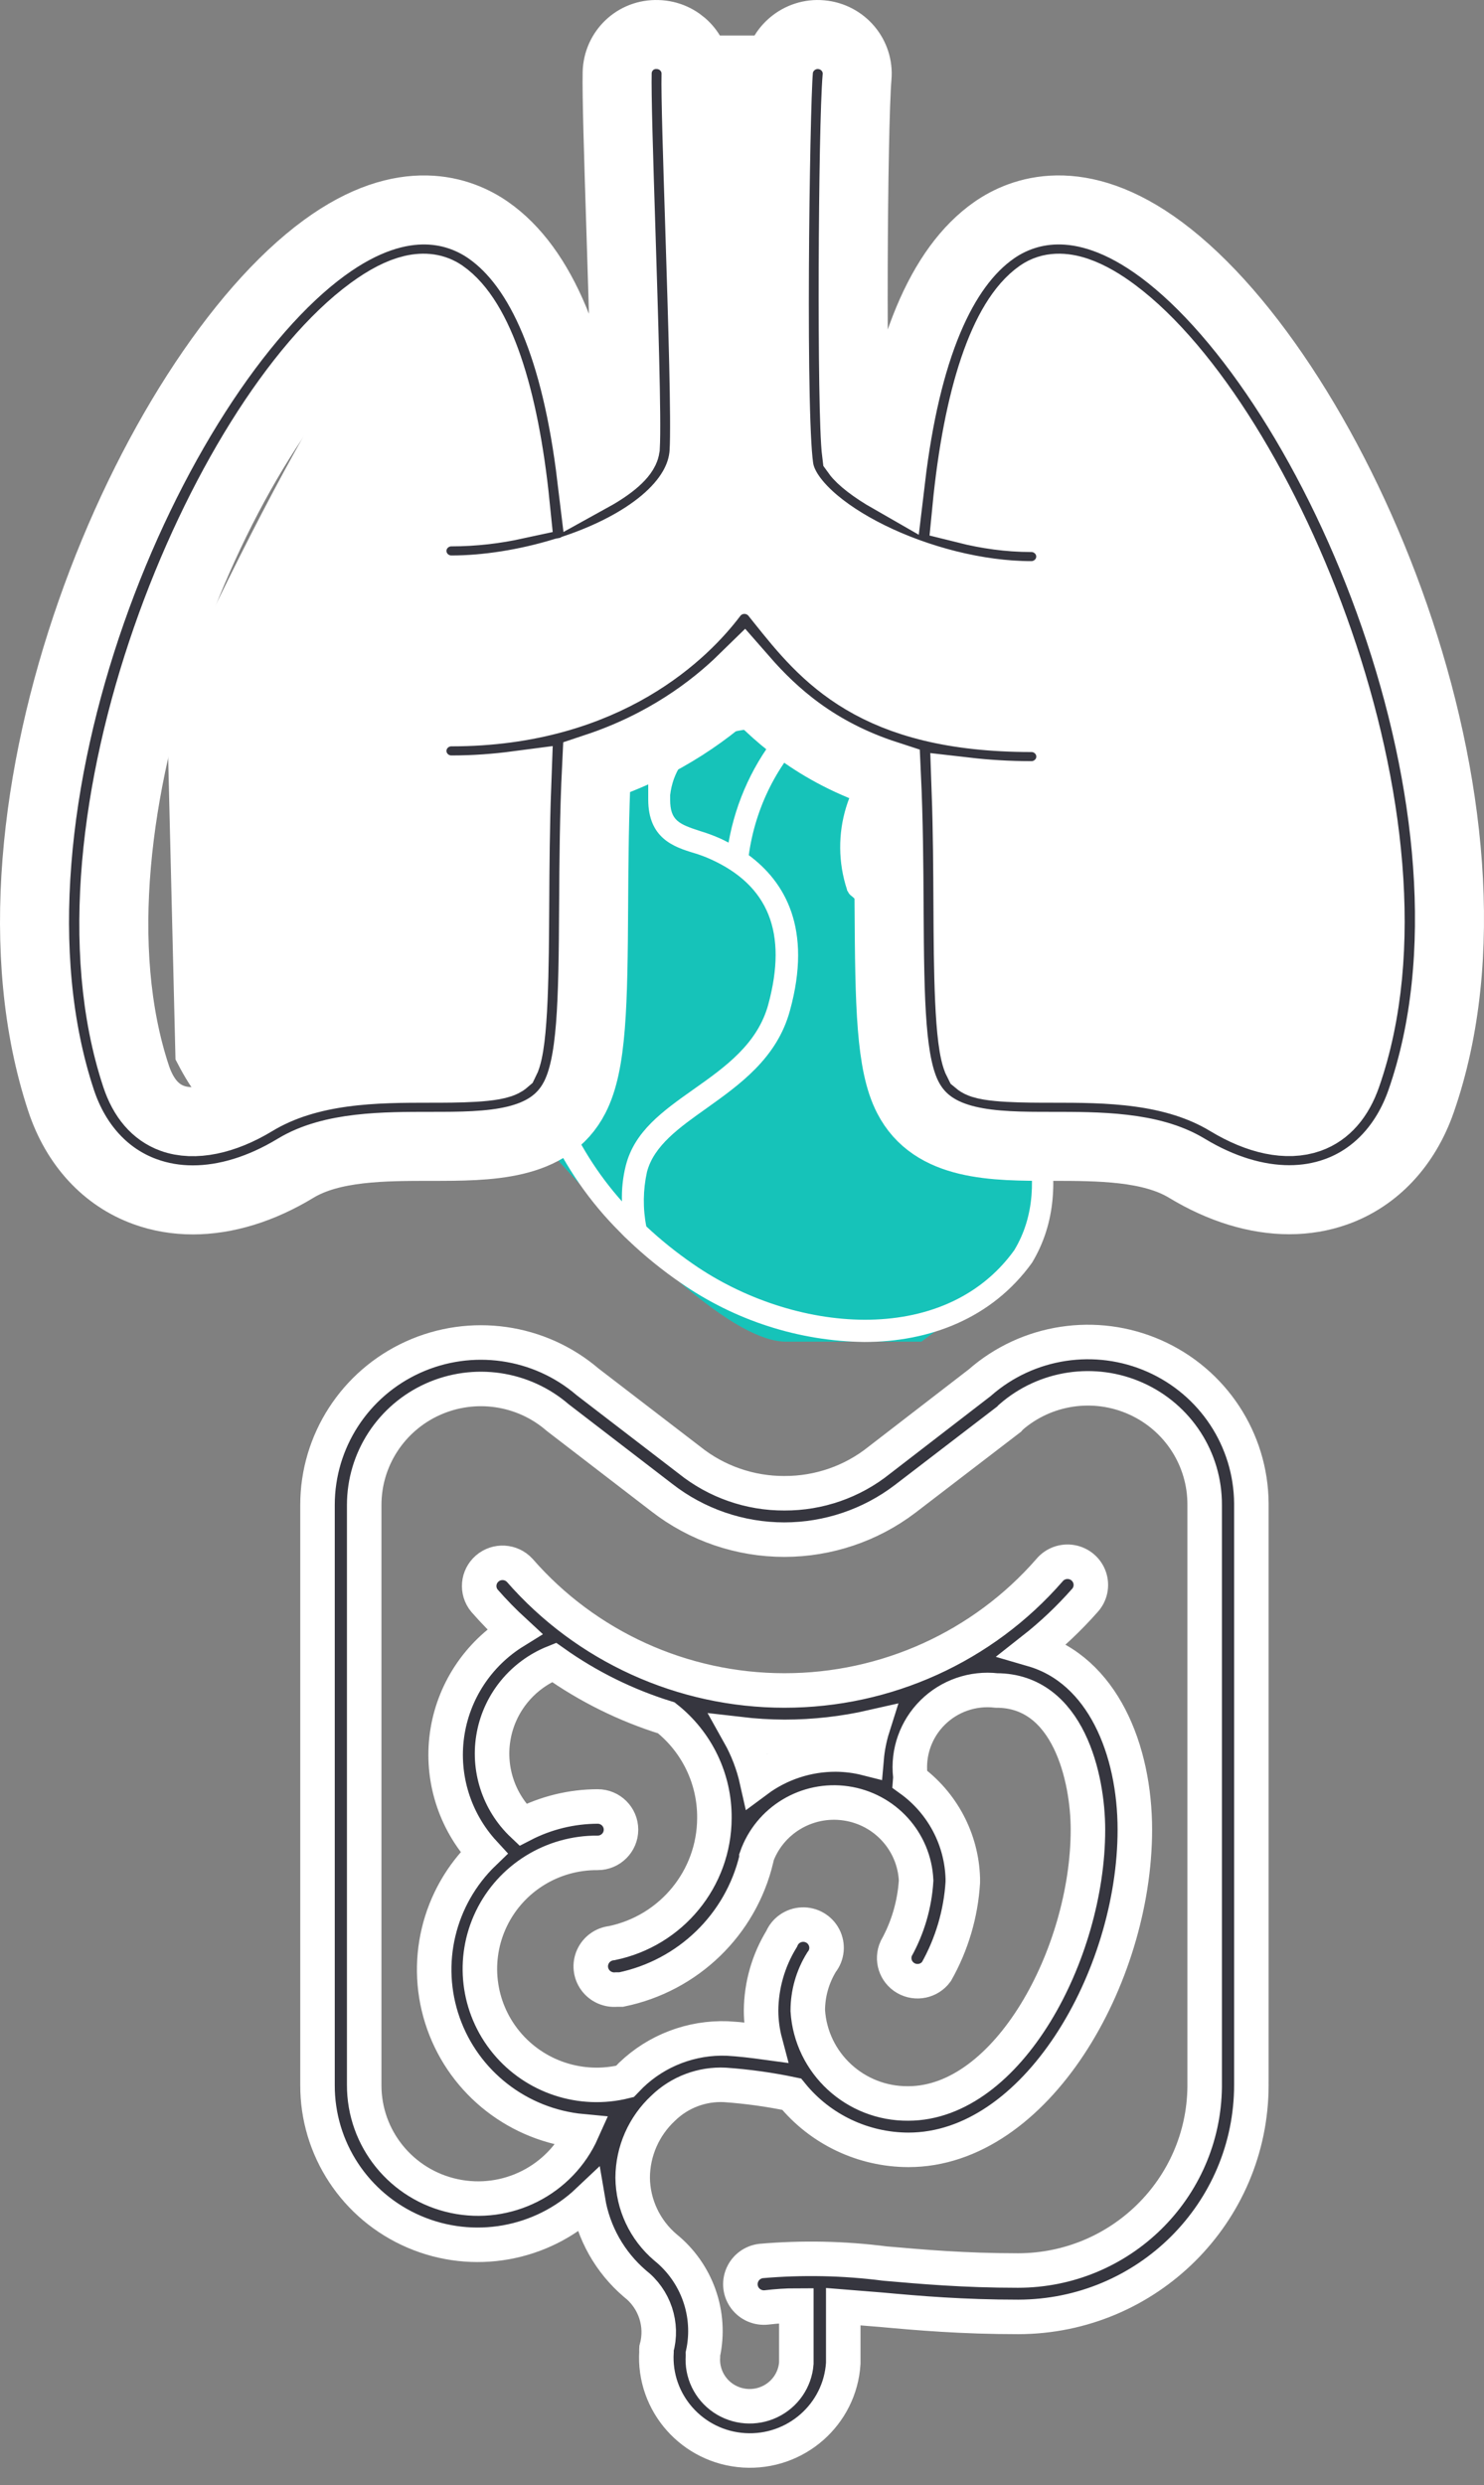 <?xml version="1.0" encoding="UTF-8" standalone="no"?>
<svg width="43px" height="72px" viewBox="0 0 43 72" version="1.1" xmlns="http://www.w3.org/2000/svg" xmlns:xlink="http://www.w3.org/1999/xlink">
    <rect x="0" y="0" width="43" height="72" fill="#808080" stroke="none"/>
    <!-- Generator: Sketch 49.3 (51167) - http://www.bohemiancoding.com/sketch -->
    <title>Group 9</title>
    <desc>Created with Sketch.</desc>
    <defs></defs>
    <g id="Final-Pages" stroke="none" stroke-width="1" fill="none" fill-rule="evenodd">
        <g id="Company-&amp;-Academic-Partnerships" transform="translate(-703, -488)">
            <g id="Group-9" transform="translate(704, 489)">
                <g id="Group-8">
                    <g id="noun_1695867_cc" transform="translate(11.48, 17.294)">
                        <path d="M0.818,0.434 L2.253,13.69 C6.188,18.283 8.869,20.579 10.295,20.579 C11.72,20.579 13.028,20.579 14.217,20.579 C16.558,18.891 17.729,17.448 17.729,16.251 C17.729,15.053 17.729,9.781 17.729,0.434 L0.818,0.434 Z" id="Path-2" fill="#16C3B9"></path>
                        <path d="M2.487,10.825 C2.672,13.328 3.739,15.671 5.483,17.403 C5.565,17.489 5.647,17.572 5.73,17.647 C6.201,18.096 6.705,18.505 7.238,18.872 C8.816,19.967 10.665,20.563 12.561,20.588 C14.461,20.588 16.262,19.902 17.421,18.296 C18.836,15.959 17.503,13.097 16.617,11.206 C16.397,10.729 16.202,10.313 16.074,9.967 C15.9,9.451 15.76,8.924 15.656,8.388 C15.343,6.93 14.997,5.299 13.496,3.903 C13.79,3.623 14.123,3.391 14.484,3.216 C14.859,3.038 15.124,2.676 15.188,2.252 C15.252,1.854 15.134,1.447 14.868,1.153 C14.603,0.858 14.221,0.71 13.835,0.752 C12.672,0.921 11.585,1.452 10.718,2.276 C10.295,2.177 9.863,2.135 9.43,2.152 C8.5,2.152 7.607,2.536 6.948,3.22 L6.948,1.61 C6.948,1.61 6.948,1.583 6.948,1.569 C6.948,1.555 6.948,1.542 6.948,1.524 C6.947,1.496 6.942,1.468 6.931,1.442 C6.874,0.81 6.462,0.274 5.882,0.078 C5.303,-0.118 4.667,0.063 4.265,0.539 C4.039,0.805 3.904,1.14 3.879,1.494 C3.879,1.494 3.879,1.514 3.879,1.524 C3.879,1.535 3.879,1.566 3.879,1.586 C3.876,1.65 3.876,1.714 3.879,1.778 C4.008,3.031 4.061,4.764 3.593,5.897 C2.727,7.76 2.352,9.418 2.487,10.825 Z M15.05,8.532 C15.156,9.105 15.304,9.668 15.491,10.217 C15.626,10.595 15.821,11.017 16.054,11.511 C16.927,13.375 18.119,15.928 16.907,17.932 C14.866,20.763 10.487,20.334 7.603,18.33 C7.126,18.001 6.672,17.637 6.247,17.239 C6.145,16.718 6.152,16.181 6.266,15.664 C6.464,14.898 7.208,14.373 7.992,13.817 C8.95,13.131 10.033,12.369 10.408,10.989 C11.066,8.608 10.26,7.256 9.216,6.483 C9.409,5.09 10.055,3.808 11.047,2.853 C11.554,2.363 12.147,1.979 12.792,1.72 C12.718,1.999 12.737,2.295 12.848,2.561 C12.962,2.814 13.148,3.025 13.381,3.165 C12.075,4.144 11.54,5.9 12.064,7.485 C12.064,7.503 12.064,7.516 12.087,7.53 C12.091,7.544 12.096,7.556 12.104,7.568 C12.123,7.602 12.148,7.631 12.179,7.654 C12.87,8.214 13.197,9.134 13.022,10.028 C12.988,10.206 13.092,10.379 13.259,10.427 C13.283,10.43 13.308,10.43 13.332,10.427 C13.478,10.422 13.604,10.317 13.641,10.169 C13.858,9.064 13.479,7.923 12.653,7.194 C12.361,6.241 12.519,5.2 13.078,4.387 C14.425,5.636 14.741,7.108 15.047,8.532 L15.05,8.532 Z M14.589,2.156 C14.561,2.36 14.438,2.536 14.26,2.626 L14.24,2.626 C14.108,2.684 13.958,2.684 13.825,2.626 C13.663,2.567 13.53,2.443 13.453,2.283 C13.381,2.118 13.382,1.928 13.457,1.765 C13.552,1.575 13.73,1.447 13.934,1.421 C14.122,1.402 14.307,1.474 14.436,1.617 C14.565,1.761 14.623,1.959 14.593,2.152 L14.589,2.156 Z M9.453,2.815 C9.686,2.809 9.92,2.82 10.151,2.849 C9.371,3.776 8.845,4.906 8.63,6.12 C8.541,6.072 8.452,6.027 8.364,5.989 C8.184,5.91 8.001,5.843 7.814,5.787 C7.191,5.584 6.938,5.481 6.938,4.874 L6.938,4.743 C7.096,3.405 8.331,2.87 9.453,2.815 Z M4.739,0.986 C4.906,0.79 5.146,0.678 5.397,0.677 C5.875,0.678 6.268,1.071 6.289,1.569 C6.284,2.083 5.88,2.494 5.387,2.489 C4.895,2.483 4.5,2.062 4.505,1.548 C4.518,1.338 4.601,1.139 4.739,0.986 Z M4.172,6.178 C4.561,5.238 4.633,3.992 4.594,2.866 C4.839,3.028 5.123,3.115 5.414,3.117 C5.733,3.115 6.045,3.008 6.303,2.811 L6.303,4.87 C6.303,5.989 7.037,6.243 7.619,6.418 C7.784,6.467 7.946,6.527 8.103,6.597 C9.796,7.359 10.342,8.735 9.783,10.804 C9.473,11.95 8.535,12.62 7.626,13.261 C6.717,13.903 5.901,14.486 5.651,15.485 C5.567,15.821 5.531,16.168 5.542,16.515 C4.134,14.936 3.281,12.906 3.122,10.756 C2.997,9.476 3.349,7.942 4.172,6.178 Z" id="Shape" fill="#FFFFFF" fill-rule="nonzero"></path>
                    </g>
                    <path d="M19.374,0.029 L24.176,0.029 L23.848,12.01 L27.228,13.706 C28.275,9.036 29.146,6.461 29.839,5.982 C30.878,5.263 40.415,17.369 39.897,25.072 C39.379,32.775 34.525,31.481 32.527,30.477 C31.196,29.807 29.773,29.807 28.261,30.477 C26.893,28.486 26.209,25.194 26.209,20.599 C23.393,17.643 21.985,16.165 21.985,16.165 L17.319,19.834 L16.438,28.261 C15.123,29.738 13.075,30.477 10.294,30.477 C6.123,30.477 5.68,32.827 4.085,29.696 L3.838,19.517 C7.763,10.992 10.731,6.294 12.742,5.423 C15.494,9.169 16.793,11.787 16.64,13.276 C16.486,14.765 17.51,14.343 19.712,12.01 L19.374,0.029 Z" id="Path-4" fill="#FFFFFF"></path>
                    <path d="M32.659,6.241 C30.272,4.464 28.595,5.12 27.807,5.669 C26.255,6.752 25.249,9.174 24.808,12.876 C24.299,12.585 23.945,12.302 23.817,12.123 C23.667,10.941 23.709,2.663 23.834,1.23 C23.888,0.607 23.423,0.059 22.794,0.005 C22.174,-0.052 21.611,0.412 21.557,1.035 C21.46,2.136 21.328,11.501 21.593,12.67 C21.979,14.414 25.726,16.258 28.881,16.258 C29.513,16.258 30.025,15.751 30.025,15.126 C30.025,14.5 29.513,13.994 28.881,13.994 C28.227,13.994 27.597,13.901 27.013,13.755 C27.331,10.494 28.087,8.242 29.124,7.518 C29.743,7.086 30.641,7.569 31.286,8.05 C35.605,11.264 40.538,22.931 38.016,30.165 C37.792,30.81 37.428,31.226 36.936,31.401 C36.306,31.626 35.472,31.453 34.584,30.916 C32.99,29.95 31.041,29.95 29.475,29.95 C28.759,29.95 27.56,29.95 27.341,29.765 C27.068,29.237 27.056,27.02 27.047,25.238 C27.042,24.214 27.036,23.087 26.996,21.946 C27.578,22.013 28.201,22.053 28.884,22.053 C29.516,22.053 30.027,21.547 30.027,20.922 C30.027,20.296 29.516,19.789 28.884,19.789 C24.325,19.789 22.9,18.007 21.642,16.436 L21.463,16.212 C21.245,15.943 20.917,15.788 20.57,15.788 C20.564,15.788 20.558,15.788 20.552,15.788 C20.197,15.793 19.867,15.961 19.654,16.242 C18.887,17.259 16.614,19.624 12.081,19.624 C11.449,19.624 10.937,20.131 10.937,20.756 C10.937,21.382 11.449,21.888 12.081,21.888 C12.752,21.888 13.378,21.84 13.972,21.762 C13.928,22.94 13.921,24.108 13.915,25.167 C13.905,26.977 13.892,29.23 13.63,29.748 C13.396,29.95 12.198,29.95 11.481,29.95 C9.915,29.95 7.965,29.95 6.373,30.916 C5.487,31.454 4.618,31.631 3.989,31.401 C3.505,31.225 3.153,30.815 2.943,30.183 C0.504,22.811 5.463,11.145 9.753,8.004 C10.652,7.345 11.351,7.185 11.834,7.52 C12.856,8.232 13.606,10.438 13.93,13.627 C13.355,13.752 12.731,13.83 12.081,13.83 C11.449,13.83 10.937,14.337 10.937,14.961 C10.937,15.587 11.449,16.094 12.081,16.094 C13.092,16.094 14.247,15.913 15.338,15.58 C15.456,15.56 15.57,15.529 15.672,15.477 C17.638,14.812 19.313,13.638 19.401,12.092 C19.452,11.196 19.363,8.341 19.276,5.582 C19.213,3.602 19.154,1.733 19.168,1.161 C19.184,0.536 18.686,0.017 18.055,0.001 C17.412,-0.023 16.899,0.479 16.883,1.104 C16.868,1.74 16.924,3.554 16.991,5.653 C17.068,8.109 17.165,11.166 17.119,11.962 C17.087,12.172 16.725,12.499 16.142,12.821 C15.699,9.151 14.696,6.748 13.151,5.67 C12.375,5.128 10.726,4.477 8.394,6.184 C3.372,9.86 -2.04,22.391 0.771,30.889 C1.198,32.175 2.06,33.112 3.201,33.526 C3.64,33.686 4.105,33.765 4.588,33.765 C5.544,33.765 6.565,33.455 7.567,32.847 C8.611,32.214 10.135,32.214 11.482,32.214 C13.172,32.214 14.922,32.214 15.651,30.797 C16.152,29.828 16.185,28.119 16.201,25.18 C16.208,23.954 16.219,22.581 16.285,21.239 C18.247,20.586 19.634,19.553 20.535,18.672 C21.42,19.685 22.648,20.794 24.685,21.456 C24.746,22.753 24.756,24.071 24.762,25.25 C24.777,28.15 24.81,29.836 25.306,30.796 C26.035,32.214 27.784,32.214 29.475,32.214 C30.821,32.214 32.347,32.214 33.391,32.848 C34.389,33.452 35.406,33.76 36.357,33.76 C36.827,33.76 37.281,33.685 37.71,33.532 C38.852,33.126 39.729,32.192 40.178,30.904 C43.091,22.548 37.712,10.001 32.659,6.241 Z" id="Shape" stroke="#FFFFFF" stroke-width="2" fill="#36363F" fill-rule="nonzero"></path>
                    <g id="noun_666932_cc" transform="translate(8.2, 37.882)"></g>
                    <path d="M35.259,59.333 L35.259,42.601 C35.259,42.601 35.259,42.601 35.259,42.554 C35.245,40.709 34.148,39.042 32.452,38.29 C30.756,37.539 28.775,37.842 27.385,39.065 L24.483,41.303 C23.704,41.93 22.731,42.269 21.729,42.265 C20.728,42.269 19.755,41.929 18.976,41.303 L16.027,39.038 C14.624,37.837 12.646,37.558 10.963,38.324 C9.28,39.09 8.201,40.761 8.2,42.601 L8.2,59.407 C8.192,61.255 9.294,62.93 11.002,63.662 C12.71,64.395 14.693,64.043 16.04,62.768 C16.196,63.698 16.675,64.545 17.393,65.161 C17.969,65.606 18.217,66.352 18.022,67.05 C18.02,67.079 18.02,67.109 18.022,67.138 C17.929,68.623 19.065,69.902 20.559,69.995 C22.054,70.087 23.341,68.959 23.434,67.474 L23.434,65.833 L24.53,65.921 C25.633,66.022 26.884,66.129 28.508,66.129 C32.238,66.122 35.259,63.114 35.259,59.407 C35.26,59.382 35.26,59.358 35.259,59.333 Z M16.318,52.684 C16.691,52.684 16.994,52.383 16.994,52.012 C16.994,51.641 16.691,51.34 16.318,51.34 C15.562,51.342 14.817,51.524 14.146,51.871 C13.441,51.203 13.126,50.224 13.309,49.273 C13.492,48.321 14.149,47.528 15.053,47.165 C16.045,47.869 17.143,48.411 18.307,48.772 C19.196,49.475 19.71,50.547 19.7,51.676 C19.696,53.429 18.457,54.941 16.73,55.299 C16.489,55.323 16.278,55.474 16.178,55.694 C16.078,55.914 16.104,56.17 16.246,56.366 C16.388,56.562 16.624,56.668 16.866,56.644 L17.001,56.644 C18.937,56.244 20.465,54.765 20.918,52.853 L20.918,52.812 C21.294,51.741 22.381,51.086 23.51,51.25 C24.64,51.414 25.493,52.351 25.545,53.484 C25.503,54.175 25.307,54.848 24.97,55.454 C24.827,55.768 24.946,56.139 25.246,56.312 C25.546,56.485 25.929,56.405 26.133,56.126 C26.581,55.332 26.842,54.447 26.898,53.538 C26.898,53.538 26.898,53.538 26.898,53.505 C26.898,53.471 26.898,53.505 26.898,53.464 C26.898,53.424 26.898,53.464 26.898,53.431 C26.898,53.397 26.898,53.431 26.898,53.431 C26.867,52.291 26.304,51.23 25.376,50.56 C25.379,50.522 25.379,50.484 25.376,50.446 C25.301,49.769 25.541,49.096 26.026,48.616 C26.512,48.135 27.191,47.901 27.872,47.979 C29.962,47.979 30.524,50.52 30.524,52.012 C30.524,55.609 28.203,59.945 25.315,59.945 C23.78,59.958 22.503,58.778 22.406,57.256 C22.406,56.76 22.544,56.274 22.805,55.851 C22.969,55.645 22.996,55.363 22.876,55.129 C22.756,54.895 22.51,54.752 22.246,54.763 C21.982,54.774 21.749,54.936 21.648,55.178 C21.264,55.804 21.058,56.522 21.053,57.256 C21.054,57.567 21.095,57.876 21.175,58.177 C20.83,58.13 20.451,58.083 20.072,58.062 C19.036,58.025 18.03,58.408 17.285,59.125 L17.109,59.306 C15.837,59.623 14.495,59.18 13.666,58.17 C12.837,57.16 12.671,55.765 13.239,54.59 C13.806,53.416 15.006,52.673 16.318,52.684 Z M23.218,49.834 C22.394,49.832 21.591,50.096 20.931,50.587 C20.826,50.117 20.653,49.664 20.417,49.243 C20.853,49.294 21.291,49.321 21.729,49.323 C22.592,49.323 23.452,49.226 24.293,49.034 C24.199,49.331 24.138,49.638 24.111,49.948 C23.819,49.874 23.519,49.836 23.218,49.834 Z M28.494,64.785 C26.932,64.785 25.714,64.677 24.638,64.583 C23.449,64.43 22.247,64.406 21.053,64.509 C20.811,64.538 20.603,64.693 20.508,64.915 C20.412,65.138 20.443,65.394 20.589,65.587 C20.735,65.781 20.974,65.882 21.215,65.854 C21.506,65.82 21.79,65.8 22.074,65.8 L22.074,67.474 C22.037,67.954 21.745,68.378 21.307,68.586 C20.87,68.794 20.354,68.754 19.954,68.482 C19.554,68.209 19.331,67.746 19.369,67.265 C19.37,67.243 19.37,67.221 19.369,67.198 C19.619,66.048 19.198,64.855 18.279,64.113 C17.686,63.608 17.34,62.872 17.332,62.096 C17.335,61.331 17.656,60.601 18.219,60.079 C18.694,59.618 19.341,59.374 20.004,59.407 C20.655,59.453 21.301,59.542 21.939,59.676 C22.764,60.693 24.007,61.286 25.322,61.289 C29.015,61.289 31.883,56.301 31.883,52.012 C31.883,49.706 30.957,47.387 28.927,46.796 C29.47,46.369 29.972,45.894 30.429,45.377 C30.596,45.197 30.652,44.941 30.573,44.708 C30.495,44.476 30.296,44.304 30.053,44.26 C29.811,44.216 29.563,44.307 29.407,44.497 C27.478,46.71 24.676,47.981 21.729,47.979 C18.785,47.979 15.986,46.708 14.058,44.497 C13.81,44.23 13.394,44.207 13.118,44.445 C12.842,44.683 12.806,45.096 13.037,45.377 C13.311,45.691 13.603,45.989 13.909,46.271 C12.841,46.932 12.123,48.032 11.952,49.271 C11.781,50.511 12.173,51.761 13.023,52.684 C11.695,53.962 11.236,55.891 11.848,57.624 C12.46,59.358 14.031,60.579 15.871,60.751 C15.237,62.17 13.69,62.953 12.163,62.628 C10.636,62.303 9.547,60.959 9.553,59.407 L9.553,42.601 C9.554,41.283 10.331,40.088 11.538,39.543 C12.746,38.999 14.162,39.206 15.161,40.073 L18.178,42.392 C19.192,43.181 20.442,43.609 21.729,43.609 C22.991,43.607 24.217,43.194 25.22,42.433 L28.244,40.114 L28.284,40.067 C29.283,39.19 30.707,38.978 31.921,39.525 C33.135,40.072 33.912,41.276 33.906,42.601 C33.906,42.601 33.906,42.601 33.906,42.634 L33.906,59.407 C33.906,59.407 33.906,59.447 33.906,59.467 C33.873,62.414 31.459,64.785 28.494,64.785 Z" id="Shape" stroke="#FFFFFF" fill="#36363F" fill-rule="nonzero"></path>
                </g>
                <g id="noun_1300052_cc"></g>
            </g>
        </g>
    </g>
</svg>